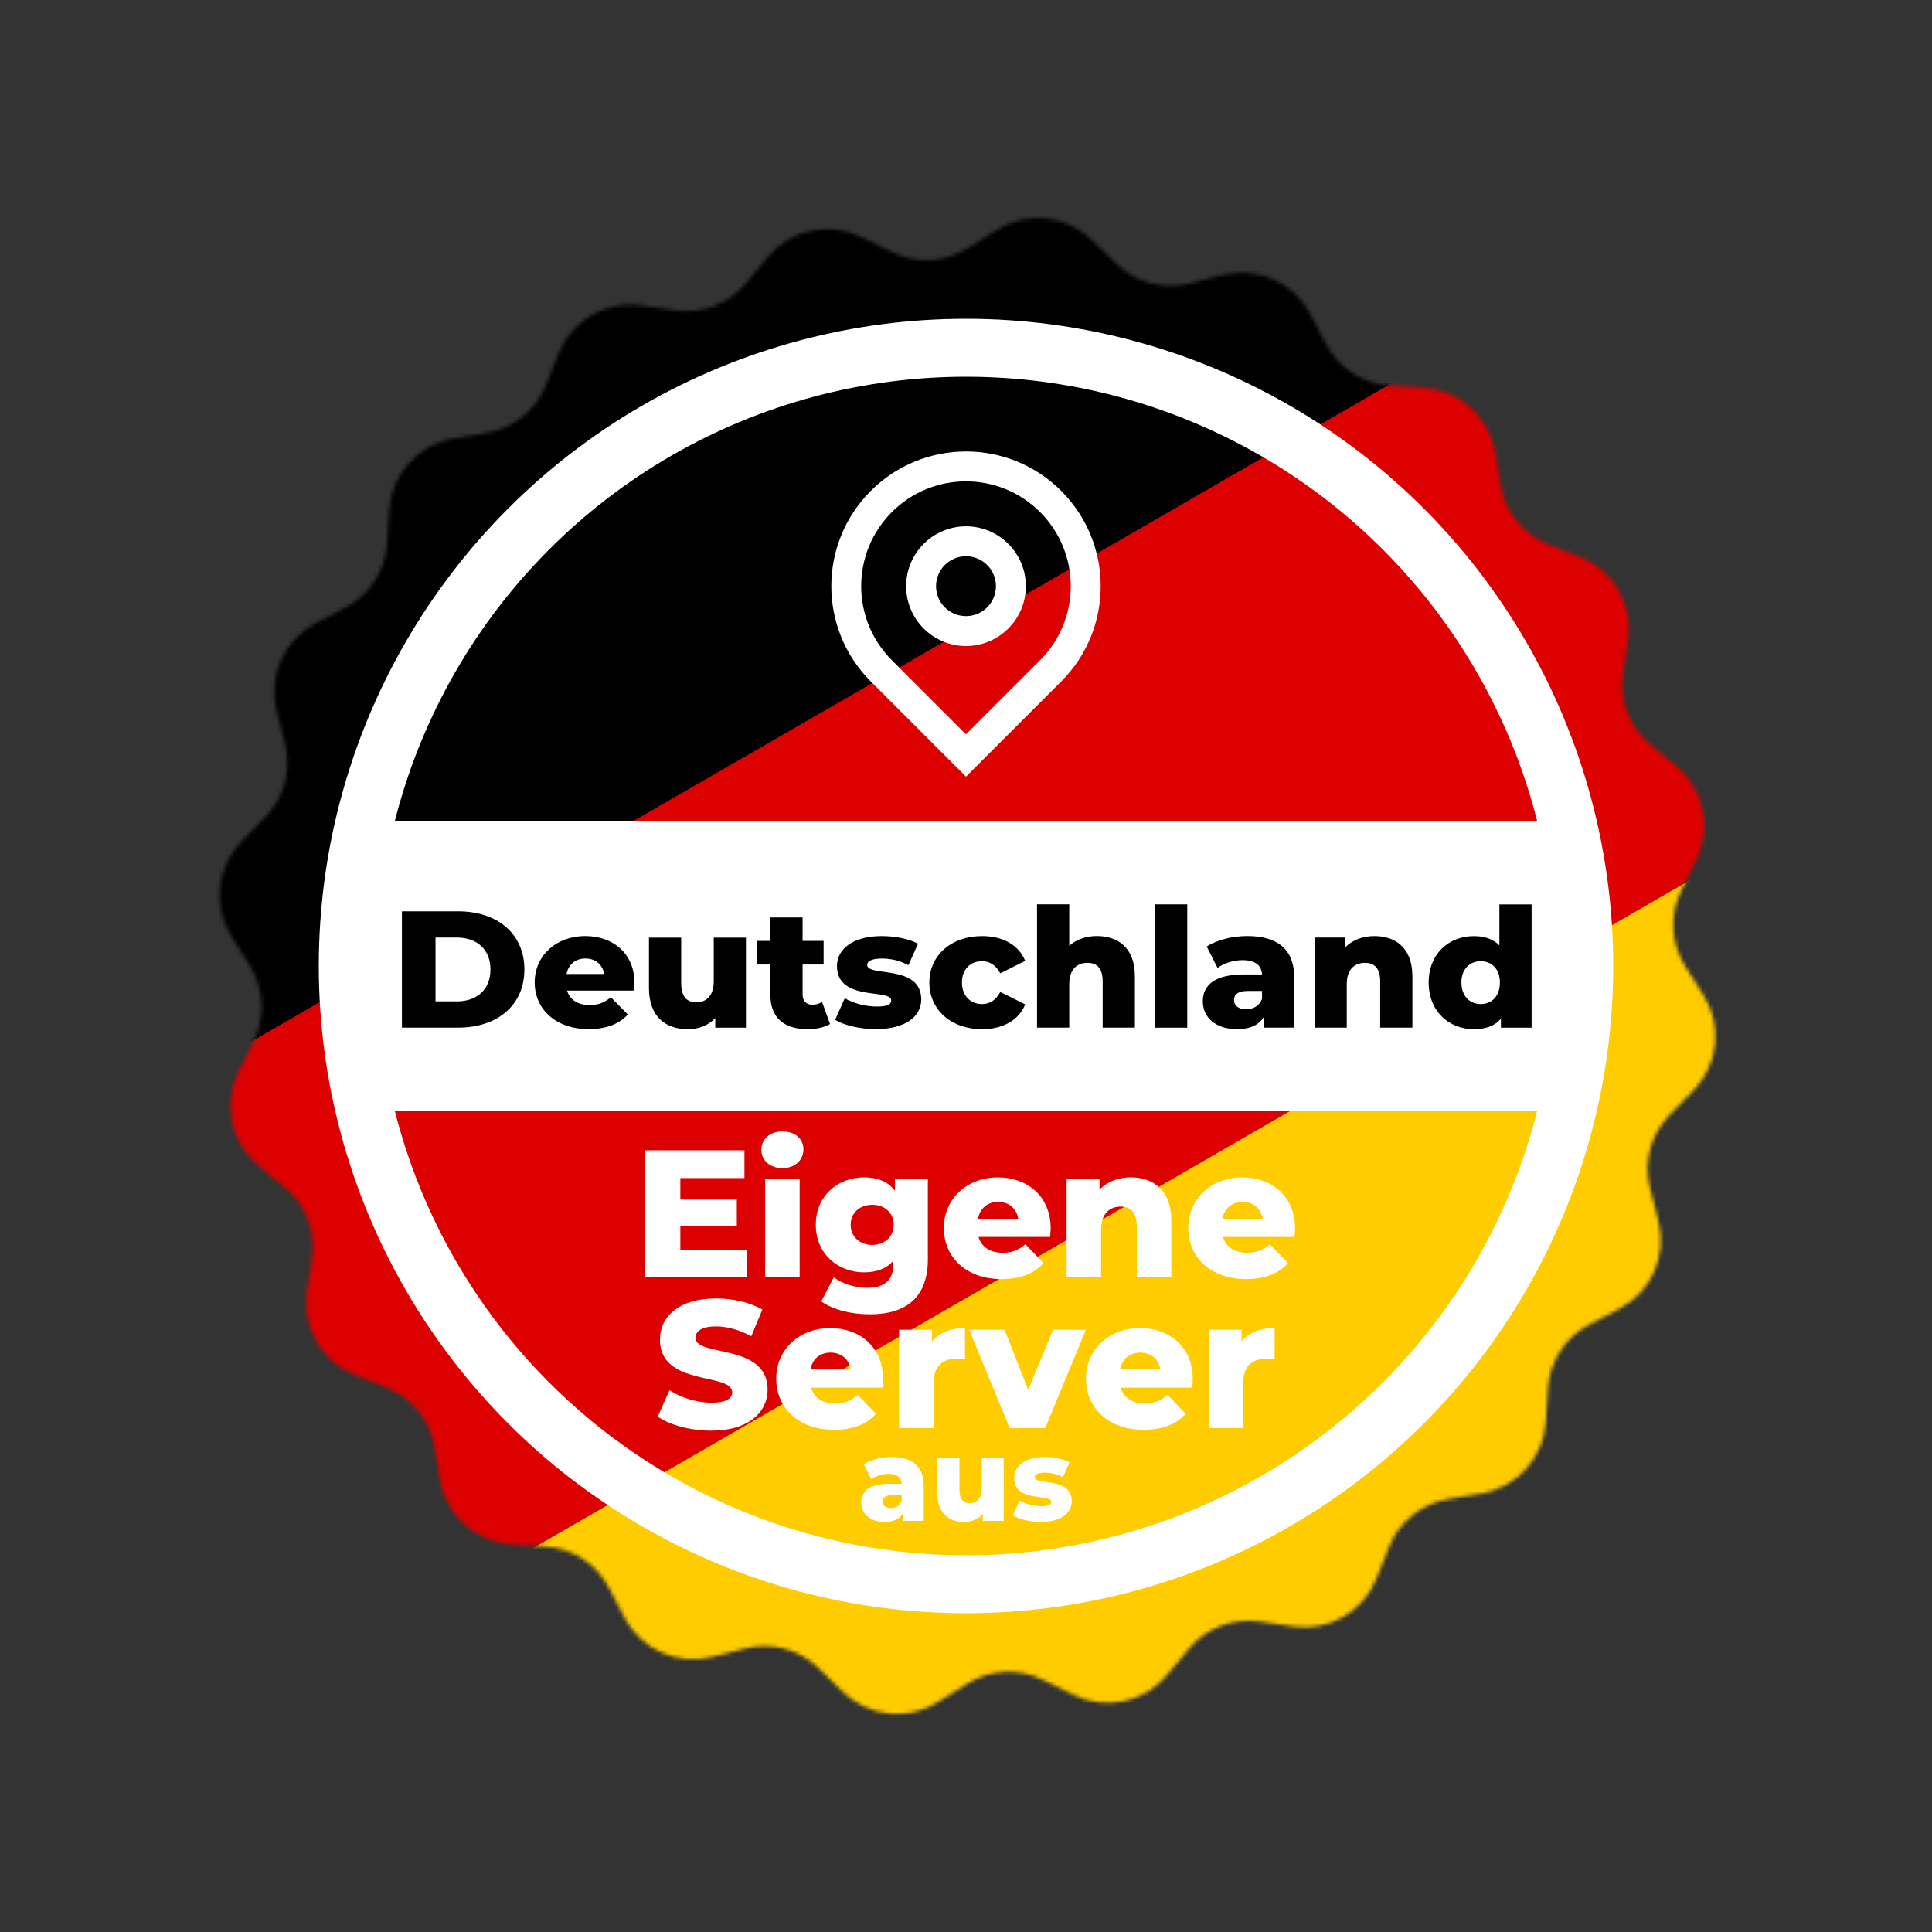 <?xml version="1.0" encoding="UTF-8"?>
<svg xmlns="http://www.w3.org/2000/svg" xmlns:xlink="http://www.w3.org/1999/xlink" viewBox="0 0 500 500">
  <rect x="0" y="0" width="500" height="500" fill="#333333" stroke="none"/>
  <defs>
    <style>
      .cls-1 {
        mask: url(#mask);
      }

      .cls-2 {
        fill: #fc0;
      }

      .cls-2, .cls-3, .cls-4, .cls-5 {
        stroke-width: 0px;
      }

      .cls-3 {
        fill: #000;
      }

      .cls-4 {
        fill: #d00;
      }

      .cls-6 {
        mix-blend-mode: darken;
      }

      .cls-5 {
        fill: #fff;
      }

      .cls-7 {
        fill: none;
        stroke: #fff;
        stroke-miterlimit: 10;
        stroke-width: 15px;
      }
    </style>
    <mask id="mask" x="-78.83" y="-70.59" width="658.01" height="639.71" maskUnits="userSpaceOnUse">
      <g class="cls-6">
        <path class="cls-5" d="M166.01,79.05l8.78,1.28c6.89,1,13.81-1.65,18.26-7.01l5.67-6.83c5.91-7.12,15.94-9.25,24.23-5.15l7.96,3.93c6.24,3.08,13.64,2.69,19.53-1.02l7.51-4.74c7.82-4.94,18.01-3.87,24.64,2.59l6.36,6.2c4.99,4.86,12.14,6.78,18.89,5.06l8.6-2.19c8.97-2.28,18.33,1.89,22.63,10.08l4.13,7.86c3.24,6.16,9.45,10.2,16.4,10.65l8.86.58c9.23.6,16.85,7.46,18.41,16.58l1.5,8.75c1.18,6.86,5.84,12.62,12.31,15.2l8.25,3.29c8.6,3.43,13.72,12.3,12.39,21.46l-1.28,8.78c-1,6.89,1.65,13.81,7.01,18.26l6.83,5.67c7.12,5.91,9.25,15.94,5.15,24.23l-3.93,7.96c-3.08,6.24-2.69,13.64,1.02,19.53l4.74,7.51c4.94,7.82,3.87,18.01-2.59,24.64l-6.2,6.36c-4.86,4.99-6.78,12.14-5.06,18.89l2.19,8.6c2.28,8.97-1.89,18.33-10.08,22.63l-7.86,4.13c-6.16,3.24-10.2,9.45-10.65,16.4l-.58,8.86c-.6,9.23-7.46,16.85-16.58,18.41l-8.75,1.5c-6.86,1.18-12.62,5.84-15.2,12.31l-3.29,8.25c-3.43,8.6-12.3,13.72-21.46,12.39l-8.78-1.28c-6.89-1-13.81,1.65-18.26,7.01l-5.67,6.83c-5.91,7.12-15.94,9.25-24.23,5.15l-7.96-3.93c-6.24-3.08-13.64-2.69-19.53,1.02l-7.51,4.74c-7.82,4.94-18.01,3.87-24.64-2.59l-6.36-6.2c-4.99-4.86-12.14-6.78-18.89-5.06l-8.6,2.19c-8.97,2.28-18.33-1.89-22.63-10.08l-4.13-7.86c-3.24-6.16-9.45-10.2-16.4-10.65l-8.86-.58c-9.23-.6-16.85-7.46-18.41-16.58l-1.5-8.75c-1.18-6.86-5.84-12.62-12.31-15.2l-8.25-3.29c-8.6-3.43-13.72-12.3-12.39-21.46l1.28-8.78c1-6.89-1.65-13.81-7.01-18.26l-6.83-5.67c-7.12-5.91-9.25-15.94-5.15-24.23l3.93-7.96c3.08-6.24,2.69-13.64-1.02-19.53l-4.74-7.51c-4.94-7.82-3.87-18.01,2.59-24.64l6.2-6.36c4.86-4.99,6.78-12.14,5.06-18.89l-2.19-8.6c-2.28-8.97,1.89-18.33,10.08-22.63l7.86-4.13c6.16-3.24,10.2-9.45,10.65-16.4l.58-8.86c.6-9.23,7.46-16.85,16.58-18.41l8.75-1.5c6.86-1.18,12.62-5.84,15.2-12.31l3.29-8.25c3.43-8.6,12.3-13.72,21.46-12.39Z"/>
      </g>
    </mask>
  </defs>
  <g id="Layer_1" data-name="Layer 1">
    <g>
      <g class="cls-1">
        <g>
          <rect class="cls-4" x=".17" y="174.26" width="500" height="150" transform="translate(-91.11 158.48) rotate(-30)"/>
          <rect class="cls-3" x="-74.83" y="44.36" width="500" height="150" transform="translate(-36.21 103.58) rotate(-30)"/>
          <rect class="cls-2" x="75.17" y="304.16" width="500" height="150" transform="translate(-146.02 213.39) rotate(-30)"/>
        </g>
      </g>
      <circle class="cls-7" cx="250" cy="250" r="160"/>
    </g>
  </g>
  <g id="Layer_2" data-name="Layer 2">
    <g>
      <path class="cls-5" d="M193.27,323.41v7.19h-26.41v-32.9h25.8v7.19h-16.59v5.55h14.62v6.96h-14.62v6.02h17.2Z"/>
      <path class="cls-5" d="M197.03,297.56c0-2.68,2.16-4.75,5.45-4.75s5.45,1.93,5.45,4.61c0,2.82-2.16,4.89-5.45,4.89s-5.45-2.07-5.45-4.75ZM198.02,305.13h8.93v25.47h-8.93v-25.47Z"/>
      <path class="cls-5" d="M240.13,305.13v20.82c0,9.63-5.45,14.19-14.94,14.19-4.89,0-9.54-1.13-12.64-3.34l3.24-6.25c2.11,1.69,5.59,2.73,8.6,2.73,4.79,0,6.81-2.16,6.81-6.16v-.85c-1.74,2.02-4.32,3.01-7.57,3.01-6.77,0-12.5-4.79-12.5-12.31s5.73-12.27,12.5-12.27c3.52,0,6.25,1.13,7.99,3.52v-3.1h8.51ZM231.29,316.97c0-3.1-2.35-5.17-5.55-5.17s-5.59,2.07-5.59,5.17,2.4,5.22,5.59,5.22,5.55-2.11,5.55-5.22Z"/>
      <path class="cls-5" d="M271.76,320.12h-18.52c.75,2.58,2.96,4.09,6.25,4.09,2.49,0,4.14-.71,5.88-2.21l4.7,4.89c-2.44,2.73-6.02,4.14-10.86,4.14-9.07,0-14.94-5.59-14.94-13.21s5.97-13.11,14.01-13.11c7.52,0,13.63,4.79,13.63,13.21,0,.66-.09,1.5-.14,2.21ZM253.1,315.42h10.43c-.47-2.68-2.44-4.37-5.22-4.37s-4.7,1.69-5.22,4.37Z"/>
      <path class="cls-5" d="M303.15,316.03v14.57h-8.93v-13.11c0-3.67-1.6-5.22-4.18-5.22-2.87,0-5.08,1.79-5.08,6.02v12.31h-8.93v-25.47h8.51v2.77c2.02-2.11,4.89-3.2,8.08-3.2,5.97,0,10.53,3.43,10.53,11.33Z"/>
      <path class="cls-5" d="M335.02,320.12h-18.52c.75,2.58,2.96,4.09,6.25,4.09,2.49,0,4.14-.71,5.88-2.21l4.7,4.89c-2.44,2.73-6.02,4.14-10.86,4.14-9.07,0-14.95-5.59-14.95-13.21s5.97-13.11,14.01-13.11c7.52,0,13.63,4.79,13.63,13.21,0,.66-.09,1.5-.14,2.21ZM316.36,315.42h10.43c-.47-2.68-2.44-4.37-5.22-4.37s-4.7,1.69-5.22,4.37Z"/>
      <path class="cls-5" d="M170.22,366.64l3.05-6.86c2.91,1.93,7.05,3.24,10.86,3.24s5.36-1.08,5.36-2.68c0-5.22-18.7-1.41-18.7-13.63,0-5.88,4.79-10.67,14.57-10.67,4.28,0,8.69.99,11.94,2.87l-2.87,6.91c-3.15-1.69-6.25-2.54-9.12-2.54-3.9,0-5.31,1.32-5.31,2.96,0,5.03,18.66,1.27,18.66,13.39,0,5.73-4.79,10.62-14.57,10.62-5.4,0-10.76-1.46-13.86-3.62Z"/>
      <path class="cls-5" d="M228.4,359.12h-18.52c.75,2.58,2.96,4.09,6.25,4.09,2.49,0,4.14-.71,5.87-2.21l4.7,4.89c-2.44,2.73-6.02,4.14-10.86,4.14-9.07,0-14.95-5.59-14.95-13.21s5.97-13.11,14.01-13.11c7.52,0,13.63,4.79,13.63,13.21,0,.66-.09,1.5-.14,2.21ZM209.74,354.42h10.43c-.47-2.68-2.44-4.37-5.22-4.37s-4.7,1.69-5.22,4.37Z"/>
      <path class="cls-5" d="M249.74,343.7v8.04c-.8-.09-1.36-.14-2.02-.14-3.62,0-6.11,1.83-6.11,6.3v11.7h-8.93v-25.47h8.51v3.05c1.83-2.3,4.79-3.48,8.55-3.48Z"/>
      <path class="cls-5" d="M281.04,344.13l-10.53,25.47h-9.21l-10.48-25.47h9.16l6.11,15.56,6.44-15.56h8.51Z"/>
      <path class="cls-5" d="M308.54,359.12h-18.52c.75,2.58,2.96,4.09,6.25,4.09,2.49,0,4.14-.71,5.88-2.21l4.7,4.89c-2.44,2.73-6.02,4.14-10.86,4.14-9.07,0-14.95-5.59-14.95-13.21s5.97-13.11,14.01-13.11c7.52,0,13.63,4.79,13.63,13.21,0,.66-.09,1.5-.14,2.21ZM289.88,354.42h10.43c-.47-2.68-2.44-4.37-5.22-4.37s-4.7,1.69-5.22,4.37Z"/>
      <path class="cls-5" d="M329.87,343.7v8.04c-.8-.09-1.36-.14-2.02-.14-3.62,0-6.11,1.83-6.11,6.3v11.7h-8.93v-25.47h8.51v3.05c1.83-2.3,4.79-3.48,8.55-3.48Z"/>
      <path class="cls-5" d="M239.06,384.57v9.03h-5.31v-2.1c-.81,1.56-2.43,2.37-4.8,2.37-3.9,0-6.06-2.19-6.06-5.01,0-3,2.19-4.86,7.23-4.86h3.24c-.09-1.65-1.2-2.58-3.45-2.58-1.56,0-3.3.54-4.41,1.41l-1.92-3.87c1.86-1.23,4.62-1.89,7.17-1.89,5.28,0,8.31,2.34,8.31,7.5ZM233.36,388.38v-1.41h-2.46c-1.83,0-2.49.66-2.49,1.65s.78,1.65,2.13,1.65c1.26,0,2.37-.6,2.82-1.89Z"/>
      <path class="cls-5" d="M259.76,377.34v16.26h-5.43v-1.74c-1.23,1.35-2.97,2.01-4.83,2.01-3.99,0-6.9-2.28-6.9-7.44v-9.09h5.7v8.16c0,2.52.99,3.51,2.7,3.51s3.06-1.11,3.06-3.84v-7.83h5.7Z"/>
      <path class="cls-5" d="M262.13,392.19l1.71-3.9c1.5.93,3.69,1.5,5.67,1.5s2.55-.42,2.55-1.11c0-2.19-9.6.3-9.6-6.21,0-3.06,2.82-5.4,7.92-5.4,2.28,0,4.8.48,6.42,1.38l-1.71,3.87c-1.62-.9-3.24-1.2-4.68-1.2-1.92,0-2.61.54-2.61,1.14,0,2.25,9.57-.18,9.57,6.27,0,3-2.76,5.34-8.04,5.34-2.76,0-5.61-.69-7.2-1.68Z"/>
    </g>
    <rect class="cls-5" x="87.5" y="212.5" width="325" height="75"/>
    <g>
      <path class="cls-3" d="M104.02,235.85h14.53c10.18,0,17.16,5.81,17.16,15.05s-6.98,15.05-17.16,15.05h-14.53v-30.1ZM118.2,259.16c5.22,0,8.73-3.05,8.73-8.26s-3.51-8.26-8.73-8.26h-5.49v16.51h5.49Z"/>
      <path class="cls-3" d="M164.05,256.36h-17.29c.7,2.37,2.76,3.74,5.84,3.74,2.33,0,3.86-.65,5.49-2.02l4.39,4.47c-2.28,2.49-5.62,3.78-10.14,3.78-8.47,0-13.96-5.12-13.96-12.08s5.57-12,13.08-12c7.02,0,12.73,4.39,12.73,12.08,0,.6-.09,1.38-.13,2.02ZM146.63,252.06h9.74c-.44-2.45-2.28-4-4.87-4s-4.39,1.55-4.87,4Z"/>
      <path class="cls-3" d="M193.05,242.65v23.31h-7.94v-2.49c-1.8,1.94-4.34,2.88-7.07,2.88-5.84,0-10.09-3.27-10.09-10.66v-13.03h8.34v11.7c0,3.61,1.45,5.03,3.95,5.03s4.48-1.59,4.48-5.5v-11.22h8.34Z"/>
      <path class="cls-3" d="M214.81,265.01c-1.45.9-3.6,1.33-5.79,1.33-6.1,0-9.65-2.92-9.65-8.9v-7.83h-3.47v-6.11h3.47v-6.06h8.34v6.06h5.44v6.11h-5.44v7.74c0,1.72,1.01,2.67,2.5,2.67.92,0,1.84-.26,2.54-.73l2.06,5.72Z"/>
      <path class="cls-3" d="M216.13,263.93l2.5-5.59c2.19,1.33,5.4,2.15,8.29,2.15s3.73-.6,3.73-1.59c0-3.14-14.04.43-14.04-8.9,0-4.39,4.13-7.74,11.59-7.74,3.34,0,7.02.69,9.39,1.98l-2.5,5.55c-2.37-1.29-4.74-1.72-6.85-1.72-2.81,0-3.82.77-3.82,1.63,0,3.23,14-.26,14,8.99,0,4.3-4.04,7.65-11.76,7.65-4.04,0-8.21-.99-10.53-2.41Z"/>
      <path class="cls-3" d="M240.52,254.26c0-7.01,5.66-12,13.65-12,5.4,0,9.52,2.36,11.15,6.41l-6.45,3.23c-1.14-2.19-2.81-3.14-4.74-3.14-2.9,0-5.18,1.98-5.18,5.5s2.28,5.59,5.18,5.59c1.93,0,3.6-.95,4.74-3.14l6.45,3.23c-1.62,4.04-5.75,6.41-11.15,6.41-7.99,0-13.65-4.99-13.65-12.08Z"/>
      <path class="cls-3" d="M293.71,252.62v13.33h-8.34v-12c0-3.35-1.49-4.77-3.91-4.77-2.68,0-4.74,1.63-4.74,5.5v11.27h-8.34v-31.91h8.34v10.75c1.84-1.68,4.34-2.54,7.15-2.54,5.57,0,9.83,3.14,9.83,10.36Z"/>
      <path class="cls-3" d="M298.92,234.05h8.34v31.91h-8.34v-31.91Z"/>
      <path class="cls-3" d="M334.95,253.01v12.94h-7.77v-3.01c-1.19,2.24-3.55,3.4-7.02,3.4-5.71,0-8.87-3.14-8.87-7.18,0-4.3,3.2-6.97,10.58-6.97h4.74c-.13-2.36-1.75-3.7-5.05-3.7-2.28,0-4.83.77-6.45,2.02l-2.81-5.55c2.72-1.76,6.76-2.71,10.49-2.71,7.72,0,12.16,3.35,12.16,10.75ZM326.61,258.47v-2.02h-3.6c-2.68,0-3.64.95-3.64,2.37s1.14,2.37,3.12,2.37c1.84,0,3.47-.86,4.12-2.71Z"/>
      <path class="cls-3" d="M365.53,252.62v13.33h-8.34v-12c0-3.35-1.49-4.77-3.91-4.77-2.68,0-4.74,1.63-4.74,5.5v11.27h-8.34v-23.31h7.94v2.54c1.89-1.94,4.56-2.92,7.55-2.92,5.57,0,9.83,3.14,9.83,10.36Z"/>
      <path class="cls-3" d="M396.38,234.05v31.91h-7.94v-2.32c-1.58,1.85-3.91,2.71-6.98,2.71-6.49,0-11.72-4.64-11.72-12.08s5.22-12,11.72-12c2.76,0,5,.77,6.58,2.41v-10.62h8.34ZM388.17,254.26c0-3.53-2.15-5.5-4.96-5.5s-5,1.98-5,5.5,2.15,5.59,5,5.59,4.96-2.02,4.96-5.59Z"/>
    </g>
    <path class="cls-5" d="M250,190.04l19.17-19.17c10.59-10.59,10.59-27.76,0-38.35-10.59-10.59-27.76-10.59-38.35,0-10.59,10.59-10.59,27.76,0,38.35l19.17,19.17ZM250,201l-24.65-24.65c-13.61-13.61-13.61-35.69,0-49.3,13.61-13.61,35.69-13.61,49.3,0,13.61,13.61,13.61,35.69,0,49.3l-24.65,24.65ZM250,159.45c4.28,0,7.75-3.47,7.75-7.75s-3.47-7.75-7.75-7.75-7.75,3.47-7.75,7.75,3.47,7.75,7.75,7.75ZM250,167.19c-8.56,0-15.49-6.94-15.49-15.49s6.94-15.49,15.49-15.49,15.49,6.94,15.49,15.49-6.94,15.49-15.49,15.49Z"/>
  </g>
</svg>